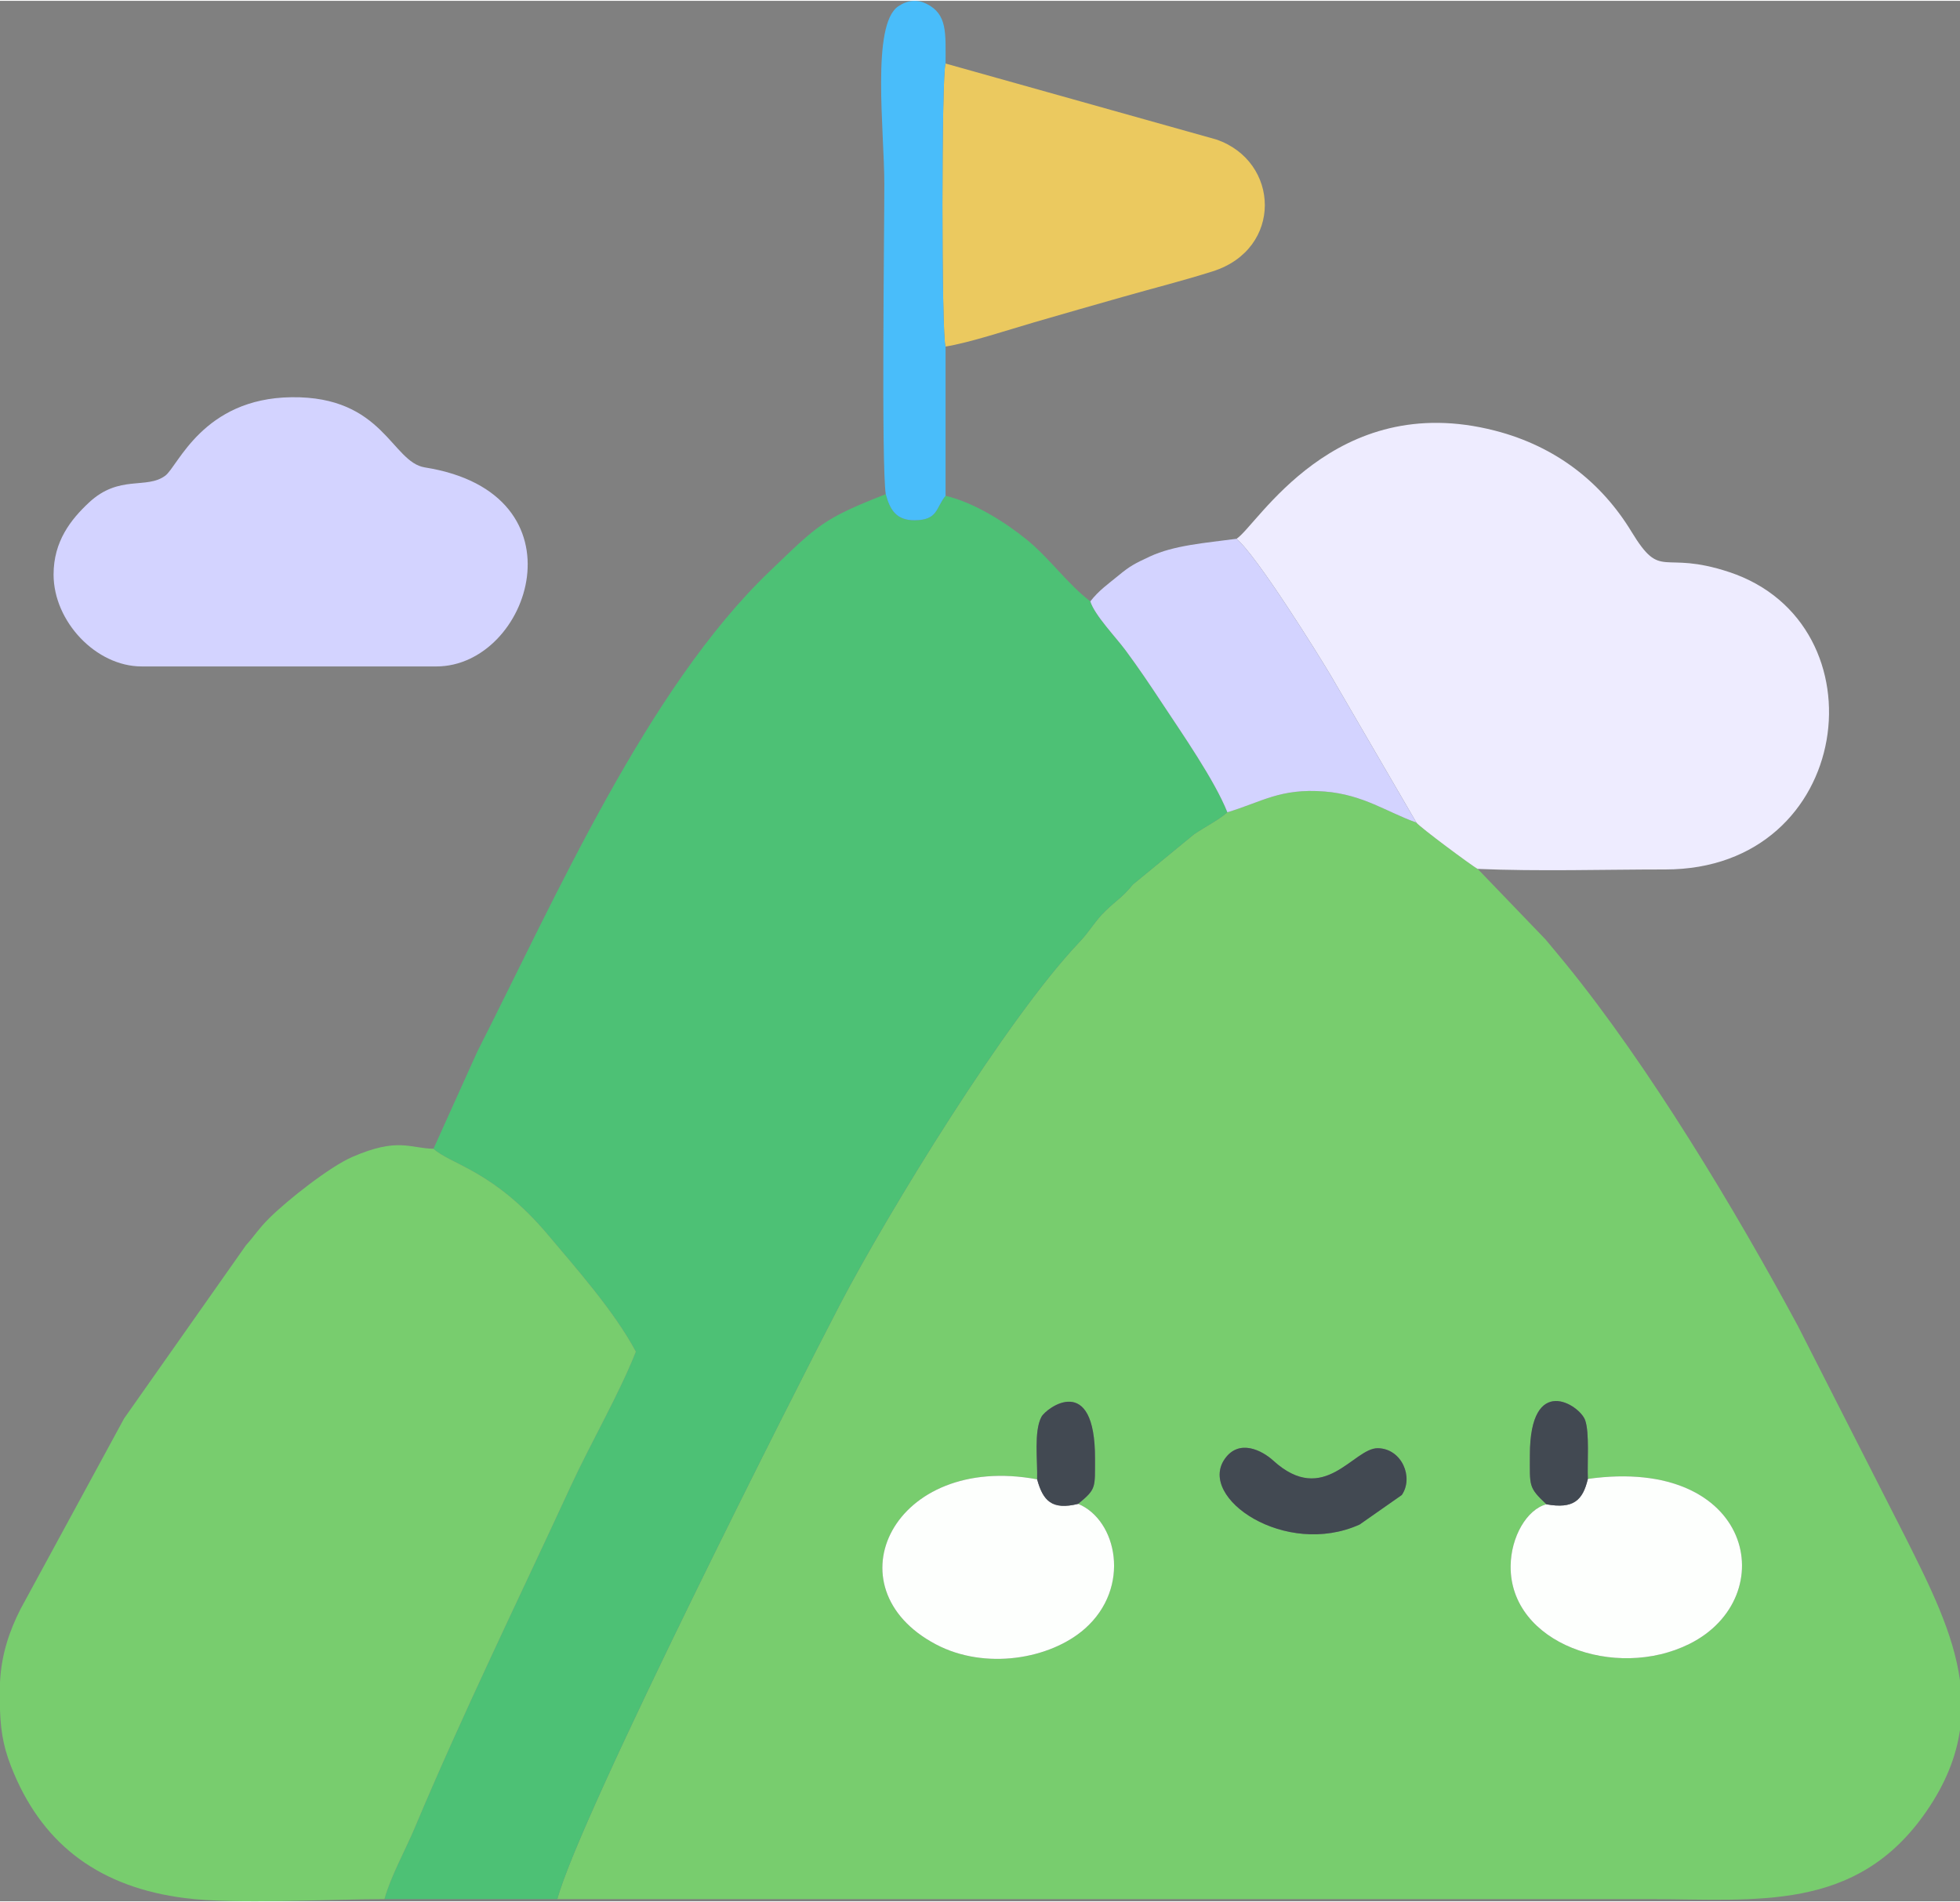 <?xml version="1.0" encoding="UTF-8"?>
<!DOCTYPE svg PUBLIC "-//W3C//DTD SVG 1.1//EN" "http://www.w3.org/Graphics/SVG/1.1/DTD/svg11.dtd">
<!-- Creator: CorelDRAW 2021 (64-Bit) -->
<svg xmlns="http://www.w3.org/2000/svg" xml:space="preserve" width="237px" height="230px" version="1.1" style="shape-rendering:geometricPrecision; text-rendering:geometricPrecision; image-rendering:optimizeQuality; fill-rule:evenodd; clip-rule:evenodd"
viewBox="0 0 46.021 44.622"
 xmlns:xlink="http://www.w3.org/1999/xlink"
 xmlns:xodm="http://www.corel.com/coreldraw/odm/2003">
 <rect x="0" y="0" width="46.021" height="44.622" fill="#808080" stroke="none"/>
 <defs>
  <style type="text/css">
   <![CDATA[
    .fil7 {fill:#424952}
    .fil6 {fill:#49BDFA}
    .fil1 {fill:#4DC175}
    .fil0 {fill:#78CD6E}
    .fil3 {fill:#D3D3FF}
    .fil4 {fill:#EBC95F}
    .fil2 {fill:#EEECFF}
    .fil5 {fill:#FDFFFD}
   ]]>
  </style>
 </defs>
 <g id="Layer_x0020_1">
  <g id="_2976823487792">
   <path class="fil0" d="M37.283 34.705c3.89,-0.545 4.578,2.781 2.385,3.874 -1.736,0.865 -4.216,-0.009 -4.198,-1.828 0.006,-0.684 0.38,-1.331 0.84,-1.45 -0.427,-0.402 -0.388,-0.423 -0.388,-1.157 0,-1.93 1.168,-1.177 1.297,-0.82 0.106,0.293 0.048,1.012 0.064,1.381zm8.738 4.736l0 1.157c-0.089,0.62 -0.334,1.255 -0.794,1.92 -1.641,2.374 -3.991,2.053 -6.486,2.053l-25.655 0c0.54,-1.993 5.706,-12.183 6.644,-13.977 1.107,-2.117 3.902,-6.697 5.616,-8.495 0.245,-0.257 0.362,-0.493 0.615,-0.736 0.292,-0.279 0.379,-0.299 0.641,-0.616l1.432 -1.176c0.278,-0.189 0.583,-0.338 0.785,-0.519 0.805,-0.239 1.241,-0.571 2.285,-0.487 0.911,0.073 1.467,0.488 2.153,0.729 0.064,0.097 1.338,1.042 1.439,1.088l1.591 1.654c0.18,0.215 0.322,0.385 0.489,0.59 1.934,2.375 3.967,5.755 5.441,8.492l2.516 4.944c0.582,1.161 1.136,2.259 1.288,3.379zm-13.107 -4.358l-0.99 0.693c-1.743,0.786 -3.813,-0.625 -3.165,-1.543 0.337,-0.478 0.878,-0.194 1.135,0.04 1.203,1.096 1.885,-0.3 2.46,-0.289 0.561,0.01 0.845,0.685 0.56,1.099zm-7.599 0.208c0.914,0.376 1.254,1.964 0.156,2.932 -0.814,0.717 -2.342,0.975 -3.493,0.368 -2.528,-1.332 -1.003,-4.507 2.374,-3.876 0.014,-0.427 -0.081,-1.127 0.101,-1.467 0.113,-0.21 1.265,-1.066 1.258,0.988 -0.003,0.678 0.036,0.702 -0.396,1.055z"/>
   <path class="fil1" d="M10.178 26.953c0.407,0.373 1.417,0.504 2.704,2.039 0.63,0.75 1.544,1.778 2.048,2.725 -0.39,0.992 -1.066,2.156 -1.528,3.158 -1.224,2.655 -2.531,5.327 -3.662,8.019 -0.223,0.53 -0.57,1.154 -0.713,1.677l4.059 0c0.54,-1.993 5.706,-12.183 6.644,-13.977 1.107,-2.117 3.902,-6.697 5.616,-8.495 0.245,-0.257 0.362,-0.493 0.615,-0.736 0.292,-0.279 0.379,-0.299 0.641,-0.616l1.432 -1.176c0.278,-0.189 0.583,-0.338 0.785,-0.519 -0.3,-0.755 -1.072,-1.862 -1.538,-2.569 -0.28,-0.424 -0.551,-0.827 -0.846,-1.225 -0.231,-0.314 -0.733,-0.832 -0.834,-1.158 -0.537,-0.408 -0.959,-1.017 -1.498,-1.453 -0.508,-0.411 -1.239,-0.872 -1.901,-1.025 -0.229,0.274 -0.17,0.569 -0.722,0.574 -0.444,0.004 -0.586,-0.257 -0.682,-0.613 -1.485,0.582 -1.587,0.72 -2.722,1.807 -2.878,2.754 -5.034,7.671 -6.871,11.286l-1.027 2.277z"/>
   <path class="fil0" d="M9.027 44.571c0.143,-0.523 0.49,-1.147 0.713,-1.677 1.131,-2.692 2.438,-5.364 3.662,-8.019 0.462,-1.002 1.138,-2.166 1.528,-3.158 -0.504,-0.947 -1.418,-1.975 -2.048,-2.725 -1.287,-1.535 -2.297,-1.666 -2.704,-2.039 -0.565,-0.011 -0.828,-0.273 -1.899,0.189 -0.54,0.233 -1.541,1.025 -1.966,1.45 -0.25,0.25 -0.32,0.383 -0.539,0.629l-2.859 4.063 -2.437 4.484c-0.247,0.492 -0.447,1.04 -0.478,1.723l0 0.634c0.021,0.602 0.108,0.981 0.332,1.507 0.724,1.704 2.046,2.664 4.006,2.915 1.194,0.153 3.386,0.024 4.689,0.024z"/>
   <path class="fil2" d="M29.033 12.631c0.477,0.394 1.938,2.744 2.214,3.21l2.01 3.453c0.064,0.097 1.338,1.042 1.439,1.088 1.426,0.061 2.969,0.013 4.407,0.013 4.432,-0.001 5.165,-5.773 1.495,-6.984 -1.602,-0.528 -1.578,0.224 -2.29,-0.946 -0.701,-1.154 -1.771,-2.003 -3.201,-2.372 -3.788,-0.977 -5.591,2.238 -6.074,2.538z"/>
   <path class="fil3" d="M1.258 13.471c0,1.1 0.995,2.157 2.068,2.157l6.921 0c2.204,0 3.555,-4.065 -0.271,-4.673 -0.783,-0.124 -0.97,-1.676 -3.132,-1.648 -2.083,0.026 -2.664,1.62 -2.963,1.842 -0.443,0.33 -1.079,-0.035 -1.794,0.633 -0.423,0.396 -0.829,0.907 -0.829,1.689z"/>
   <path class="fil4" d="M22.202 8.117c0.546,-0.086 1.482,-0.394 2.078,-0.568 0.716,-0.209 1.357,-0.391 2.095,-0.601 0.74,-0.211 1.382,-0.37 2.1,-0.597 1.656,-0.525 1.58,-2.587 0.079,-3.097l-6.352 -1.782c-0.097,0.201 -0.099,6.439 0,6.645z"/>
   <path class="fil3" d="M25.601 14.1c0.101,0.326 0.603,0.844 0.834,1.158 0.295,0.398 0.566,0.801 0.846,1.225 0.466,0.707 1.238,1.814 1.538,2.569 0.805,-0.239 1.241,-0.571 2.285,-0.487 0.911,0.073 1.467,0.488 2.153,0.729l-2.01 -3.453c-0.276,-0.466 -1.737,-2.816 -2.214,-3.21 -0.74,0.098 -1.47,0.152 -2.039,0.418 -0.342,0.16 -0.458,0.217 -0.728,0.441 -0.26,0.214 -0.457,0.346 -0.665,0.61z"/>
   <path class="fil5" d="M25.315 35.291c-0.618,0.152 -0.825,-0.073 -0.963,-0.576 -3.377,-0.631 -4.902,2.544 -2.374,3.876 1.151,0.607 2.679,0.349 3.493,-0.368 1.098,-0.968 0.758,-2.556 -0.156,-2.932z"/>
   <path class="fil5" d="M37.283 34.705c-0.119,0.503 -0.337,0.71 -0.973,0.596 -0.46,0.119 -0.834,0.766 -0.84,1.45 -0.018,1.819 2.462,2.693 4.198,1.828 2.193,-1.093 1.505,-4.419 -2.385,-3.874z"/>
   <path class="fil6" d="M20.798 11.583c0.096,0.356 0.238,0.617 0.682,0.613 0.552,-0.005 0.493,-0.3 0.722,-0.574l0 -3.505c-0.099,-0.206 -0.097,-6.444 0,-6.645 0,-0.717 0.047,-1.159 -0.45,-1.404 -0.216,-0.106 -0.439,-0.09 -0.662,0.061 -0.636,0.433 -0.326,2.912 -0.326,4.173 0,1.197 -0.072,6.577 0.034,7.281z"/>
   <path class="fil7" d="M32.914 35.083c0.285,-0.414 0.001,-1.089 -0.56,-1.099 -0.575,-0.011 -1.257,1.385 -2.46,0.289 -0.257,-0.234 -0.798,-0.518 -1.135,-0.04 -0.648,0.918 1.422,2.329 3.165,1.543l0.99 -0.693z"/>
   <path class="fil7" d="M36.31 35.301c0.636,0.114 0.854,-0.093 0.973,-0.596 -0.016,-0.369 0.042,-1.088 -0.064,-1.381 -0.129,-0.357 -1.297,-1.11 -1.297,0.82 0,0.734 -0.039,0.755 0.388,1.157z"/>
   <path class="fil7" d="M24.352 34.715c0.138,0.503 0.345,0.728 0.963,0.576 0.432,-0.353 0.393,-0.377 0.396,-1.055 0.007,-2.054 -1.145,-1.198 -1.258,-0.988 -0.182,0.34 -0.087,1.04 -0.101,1.467z"/>
  </g>
 </g>
</svg>
